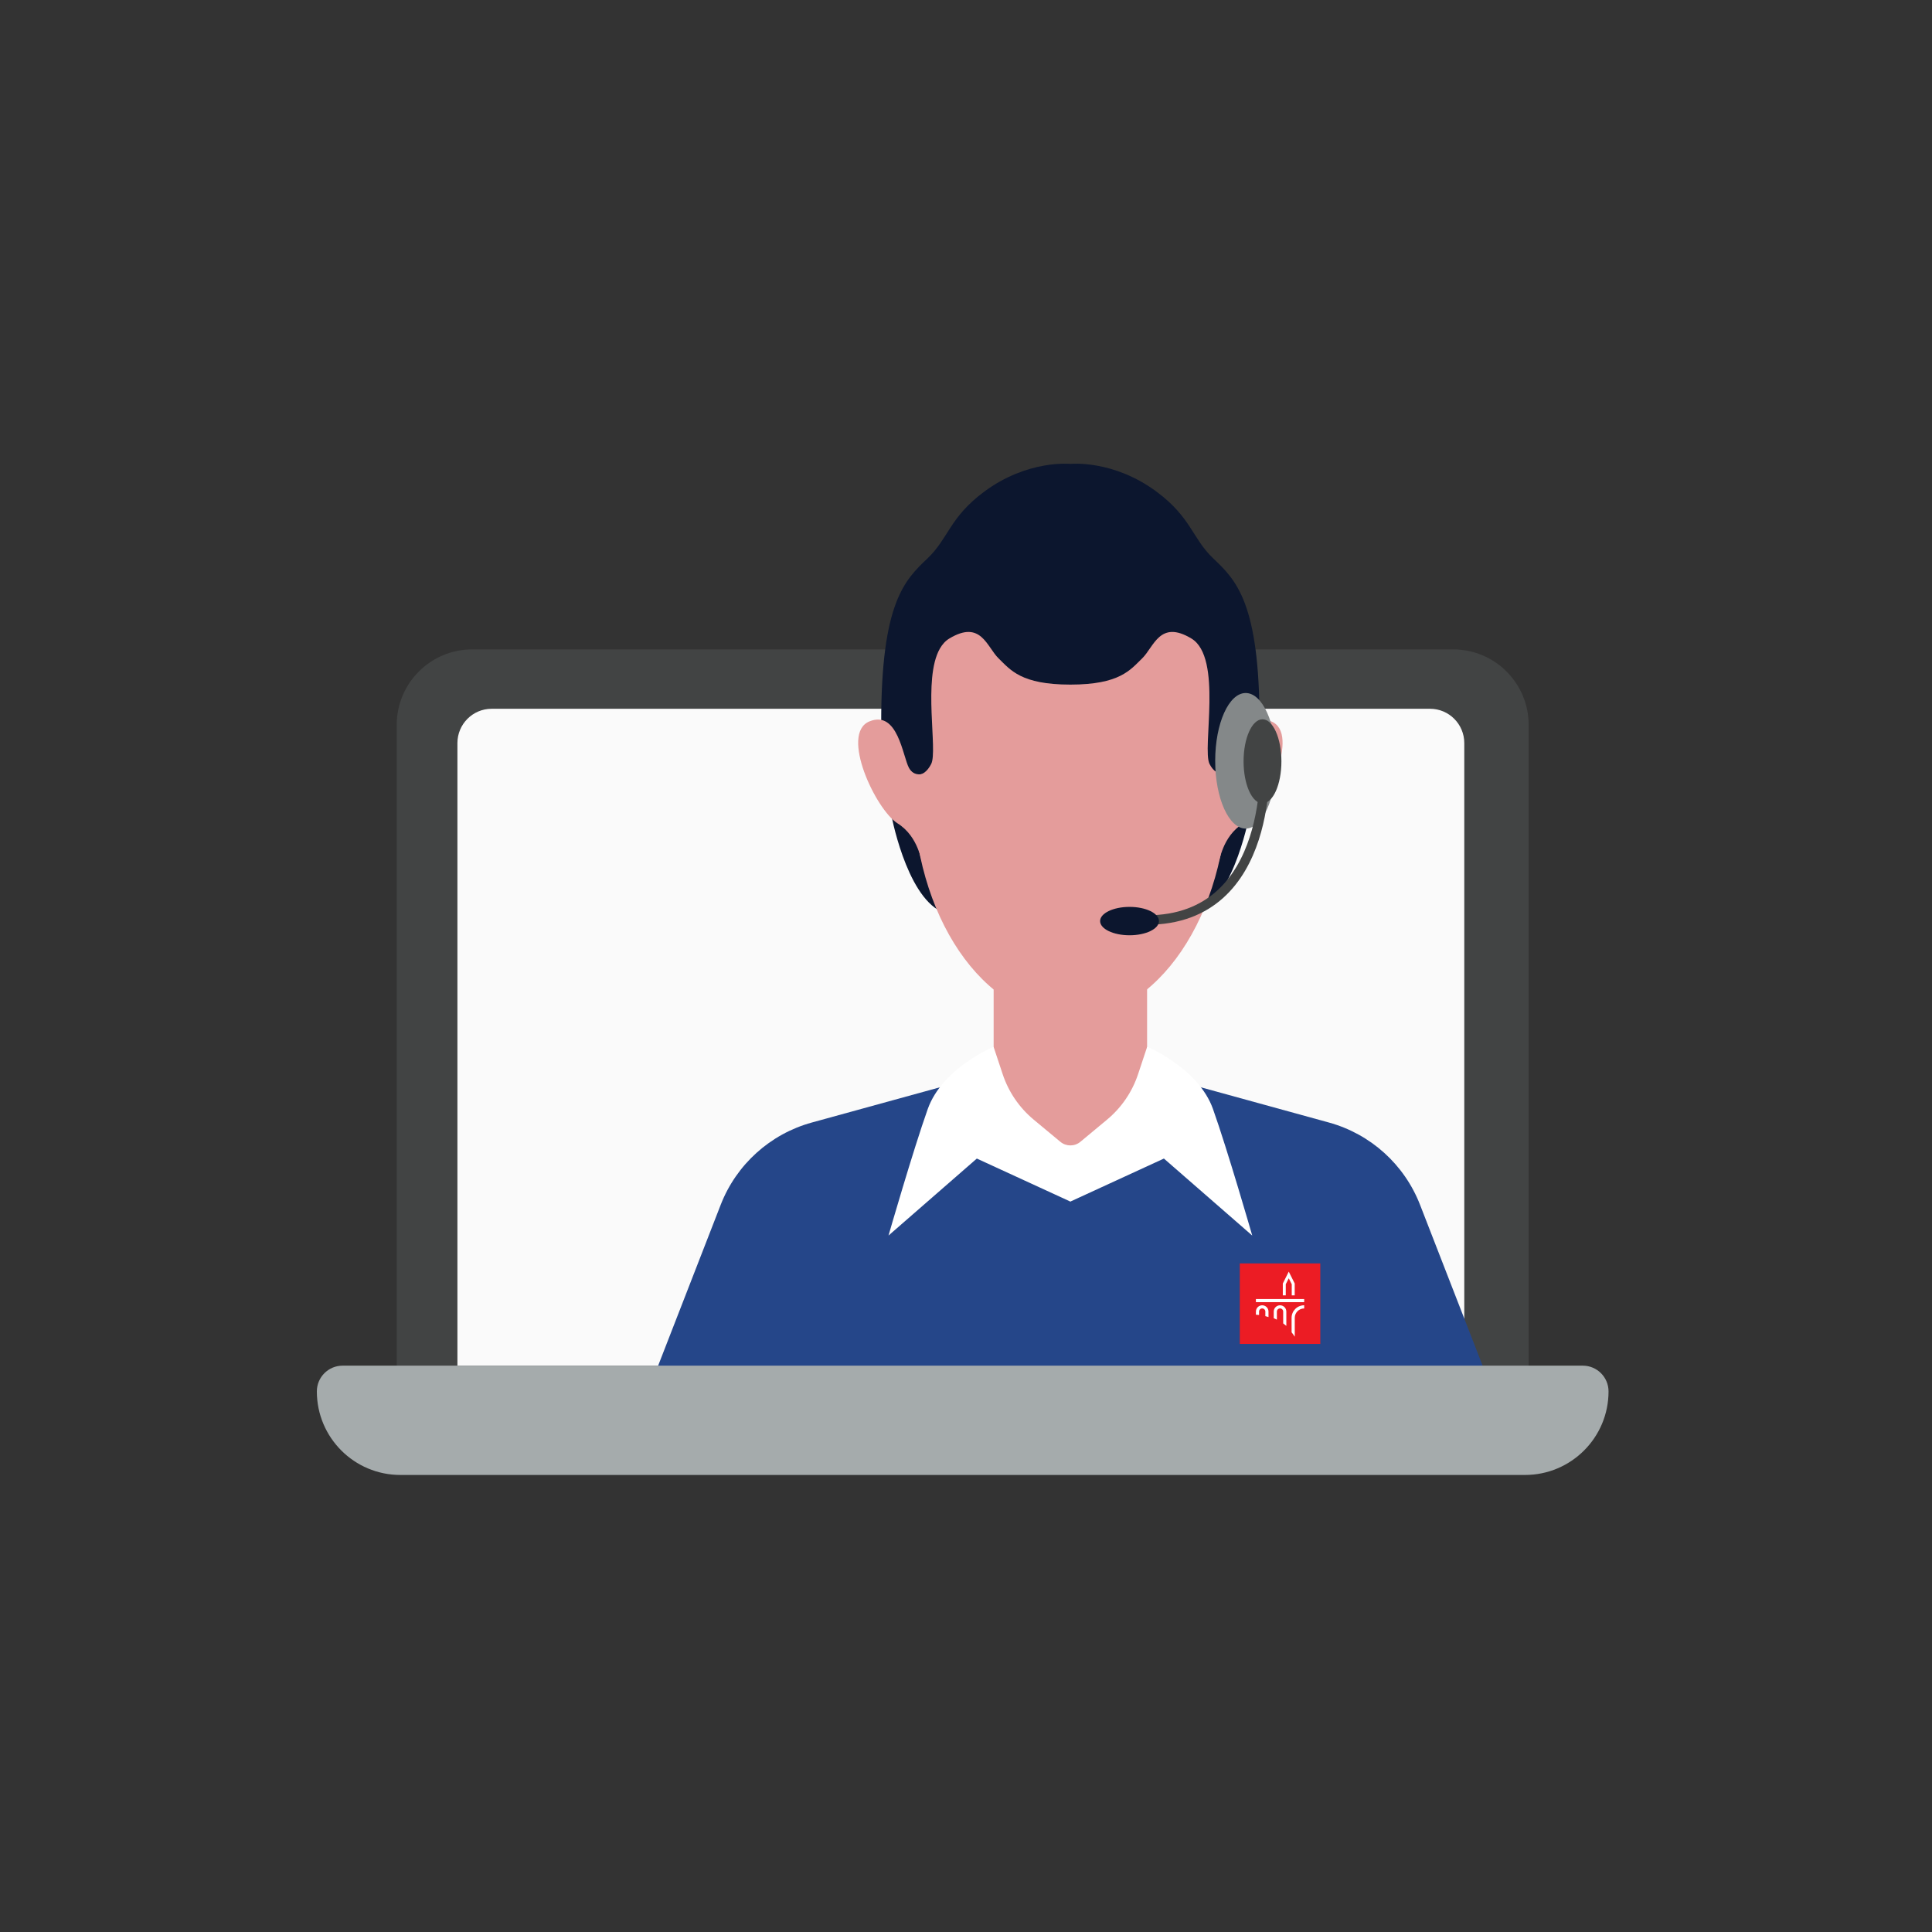 <?xml version="1.0" encoding="UTF-8"?>
<svg width="1000px" height="1000px" viewBox="0 0 1000 1000" version="1.1" xmlns="http://www.w3.org/2000/svg" xmlns:xlink="http://www.w3.org/1999/xlink">
    <rect x="0" y="0" width="1000" height="1000" fill="#333333" stroke="none"/>
    <title>illu-videocall</title>
    <g id="illu-videocall" stroke="none" stroke-width="1" fill="none" fill-rule="evenodd">
        <g id="Object/Product/Clock" transform="translate(164, 240)">
            <g id="Illustration" transform="translate(-0, 0)">
                <path d="M627.232,469.309 L41.344,469.309 L41.344,135.214 C41.344,113.626 58.845,96.125 80.433,96.125 L588.143,96.125 C609.731,96.125 627.232,113.626 627.232,135.214 L627.232,469.309 Z" id="Fill-1" fill="#424444"></path>
                <path d="M593.912,466.861 L72.76,466.861 L72.76,144.632 C72.76,134.818 80.691,126.861 90.474,126.861 L576.198,126.861 C585.981,126.861 593.912,134.818 593.912,144.632 L593.912,466.861 Z" id="Fill-3" fill="#FAFAFA"></path>
                <path d="M297.116,180.717 C297.116,180.717 304.732,223.149 323.228,231.853 C346.076,215.533 327.036,189.965 325.948,189.421 C324.86,188.877 297.116,180.717 297.116,180.717" id="Fill-5" fill="#0C162E"></path>
                <path d="M482.929,180.717 C482.929,180.717 475.313,223.149 456.817,231.853 C433.969,215.533 453.009,189.965 454.097,189.421 C455.185,188.877 482.929,180.717 482.929,180.717" id="Fill-7" fill="#0C162E"></path>
                <path d="M523.816,341.009 L390.022,304.205 L256.228,341.009 C234.646,346.946 217.145,362.741 209.032,383.602 L176.23,467.949 L390.022,471.757 L603.814,467.949 L571.013,383.602 C562.9,362.741 545.398,346.946 523.816,341.009" id="Fill-9" fill="#254689"></path>
                <path d="M390.022,354.797 L390.022,354.797 C368.09,354.797 350.31,337.017 350.31,315.085 L350.31,253.613 L429.734,253.613 L429.734,315.085 C429.734,337.017 411.954,354.797 390.022,354.797" id="Fill-11" fill="#E49C9B"></path>
                <path d="M429.767,301.826 L425.061,316.003 C422.011,325.192 416.448,333.343 409.001,339.53 L395.205,350.994 C392.2,353.49 387.844,353.49 384.84,350.994 L371.044,339.53 C363.597,333.343 358.033,325.192 354.983,316.003 L350.278,301.826 C350.278,301.826 323.78,312.756 316.21,334.01 C308.64,355.264 295.887,399.517 295.887,399.517 L341.606,359.666 L389.908,381.878 L389.908,381.983 L390.022,381.931 L390.136,381.983 L390.136,381.878 L438.437,359.666 L484.156,399.517 C484.156,399.517 471.404,355.264 463.835,334.01 C456.264,312.756 429.767,301.826 429.767,301.826" id="Fill-13" fill="#FFFFFF"></path>
                <path d="M471.293,167.661 C471.293,233.758 434.881,287.341 389.965,287.341 C345.048,287.341 308.637,233.758 308.637,167.661 C308.637,141.994 309.422,113.71 318.769,94.221 C333.493,63.524 362.491,47.981 389.965,47.981 C417.283,47.981 448.725,62.188 463.473,92.589 C472.974,112.174 471.293,141.764 471.293,167.661" id="Fill-15" fill="#E49C9B"></path>
                <path d="M434.743,14.574 C412.19,-2.215 390.022,0.109 390.022,0.109 C390.022,0.109 367.855,-2.215 345.301,14.574 C327.462,27.853 326.918,38.733 316.038,49.069 C304.272,60.247 292.102,71.917 292.102,133.933 C292.102,133.933 298.478,134.162 302.489,149.081 C306.5,164 313.927,163.381 317.975,155.457 C321.516,148.524 313.513,111.525 322.442,95.779 C323.717,93.529 325.337,91.713 327.387,90.481 C343.782,80.621 346.769,94.875 352.891,100.804 C359.014,106.733 364.454,114.349 390.022,114.349 C415.59,114.349 421.03,106.733 427.153,100.804 C433.275,94.875 436.262,80.621 452.657,90.481 C469.052,100.341 458.022,147.533 462.069,155.457 C466.117,163.381 473.798,162.221 477.554,149.081 C481.312,135.941 487.942,133.933 487.942,133.933 C487.942,71.917 475.772,60.247 464.006,49.069 C453.126,38.733 452.582,27.853 434.743,14.574 Z" id="Fill-17" fill="#0C162E"></path>
                <path d="M300.499,186.113 C289.299,179.085 270.614,139.672 286.035,133.389 C300.723,127.405 303.236,151.516 306.5,157.5 C310.005,163.925 317.5,159 317.5,159 C317.5,159 339.891,199.757 329.555,203.565 C319.219,207.373 313.477,206.403 313.477,206.403 C312.691,206.285 311.698,193.14 300.499,186.113 Z" id="Fill-19" fill="#E49C9B"></path>
                <path d="M466.567,206.403 C467.353,206.285 468.346,193.14 479.545,186.113 C490.745,179.085 509.431,139.672 494.009,133.389 C479.321,127.405 477.689,151.885 474.425,157.869 C470.92,164.294 441.241,162.221 441.241,162.221 C441.241,162.221 440.153,199.757 450.489,203.565 C460.825,207.373 466.567,206.403 466.567,206.403" id="Fill-21" fill="#E49C9B"></path>
                <path d="M464.984,153.789 C464.984,173.168 472.047,188.877 480.76,188.877 C489.473,188.877 496.536,173.168 496.536,153.789 C496.536,134.41 489.473,118.701 480.76,118.701 C472.047,118.701 464.984,134.41 464.984,153.789" id="Fill-23" fill="#848889"></path>
                <path d="M499.256,154.061 C499.256,166.079 494.872,175.821 489.464,175.821 C484.056,175.821 479.672,166.079 479.672,154.061 C479.672,142.044 484.056,132.301 489.464,132.301 C494.872,132.301 499.256,142.044 499.256,154.061" id="Fill-25" fill="#424444"></path>
                <path d="M490.552,151.885 C490.552,151.885 496.536,236.205 429.624,236.205" id="Stroke-27" stroke="#424444" stroke-width="4.896"></path>
                <path d="M435.88,236.749 C435.88,240.805 429.061,244.093 420.648,244.093 C412.236,244.093 405.416,240.805 405.416,236.749 C405.416,232.693 412.236,229.405 420.648,229.405 C429.061,229.405 435.88,232.693 435.88,236.749" id="Fill-29" fill="#0C162E"></path>
                <polygon id="Fill-31" fill="#EC1C24" points="477.712 455.617 519.384 455.617 519.384 413.945 477.712 413.945"></polygon>
                <polygon id="Fill-33" fill="#FFFFFF" points="506.141 430.472 506.141 424.333 503.057 418.185 499.984 424.333 499.984 430.472 501.516 430.472 501.516 424.712 503.057 421.641 504.601 424.712 504.601 430.472"></polygon>
                <polygon id="Fill-34" fill="#FFFFFF" points="486.053 433.993 511.043 433.993 511.043 432.368 486.053 432.368"></polygon>
                <path d="M506.162,442.119 C506.162,439.428 508.347,437.246 511.043,437.246 L511.043,435.606 C507.442,435.606 504.521,438.524 504.521,442.119 L504.534,449.6 C505.11,450.32 505.667,451.093 506.162,451.878 L506.162,442.119 Z" id="Fill-35" fill="#FFFFFF"></path>
                <path d="M501.802,438.867 C501.802,437.072 500.345,435.614 498.543,435.614 C496.745,435.614 495.288,437.072 495.288,438.867 L495.29,442.299 C495.84,442.525 496.383,442.771 496.919,443.038 L496.914,438.867 C496.914,437.967 497.643,437.238 498.543,437.238 C499.445,437.238 500.175,437.967 500.175,438.867 L500.181,445.004 C500.741,445.405 501.285,445.827 501.807,446.27 L501.802,438.867 Z" id="Fill-36" fill="#FFFFFF"></path>
                <path d="M492.571,438.867 C492.571,437.072 491.114,435.614 489.316,435.614 C487.515,435.614 486.058,437.072 486.058,438.867 L486.053,440.498 C486.606,440.523 487.144,440.569 487.686,440.628 L487.684,438.867 C487.684,437.967 488.412,437.238 489.316,437.238 C490.215,437.238 490.947,437.967 490.947,438.867 L490.936,441.222 C491.491,441.362 492.036,441.521 492.571,441.698 L492.571,438.867 Z" id="Fill-37" fill="#FFFFFF"></path>
                <path d="M625.335,523.437 L43.242,523.437 C19.36,523.437 0,504.077 0,480.196 C0,472.832 5.97,466.861 13.335,466.861 L655.242,466.861 C662.606,466.861 668.576,472.832 668.576,480.196 C668.576,504.077 649.216,523.437 625.335,523.437" id="Fill-38" fill="#A5ABAC"></path>
            </g>
        </g>
    </g>
</svg>